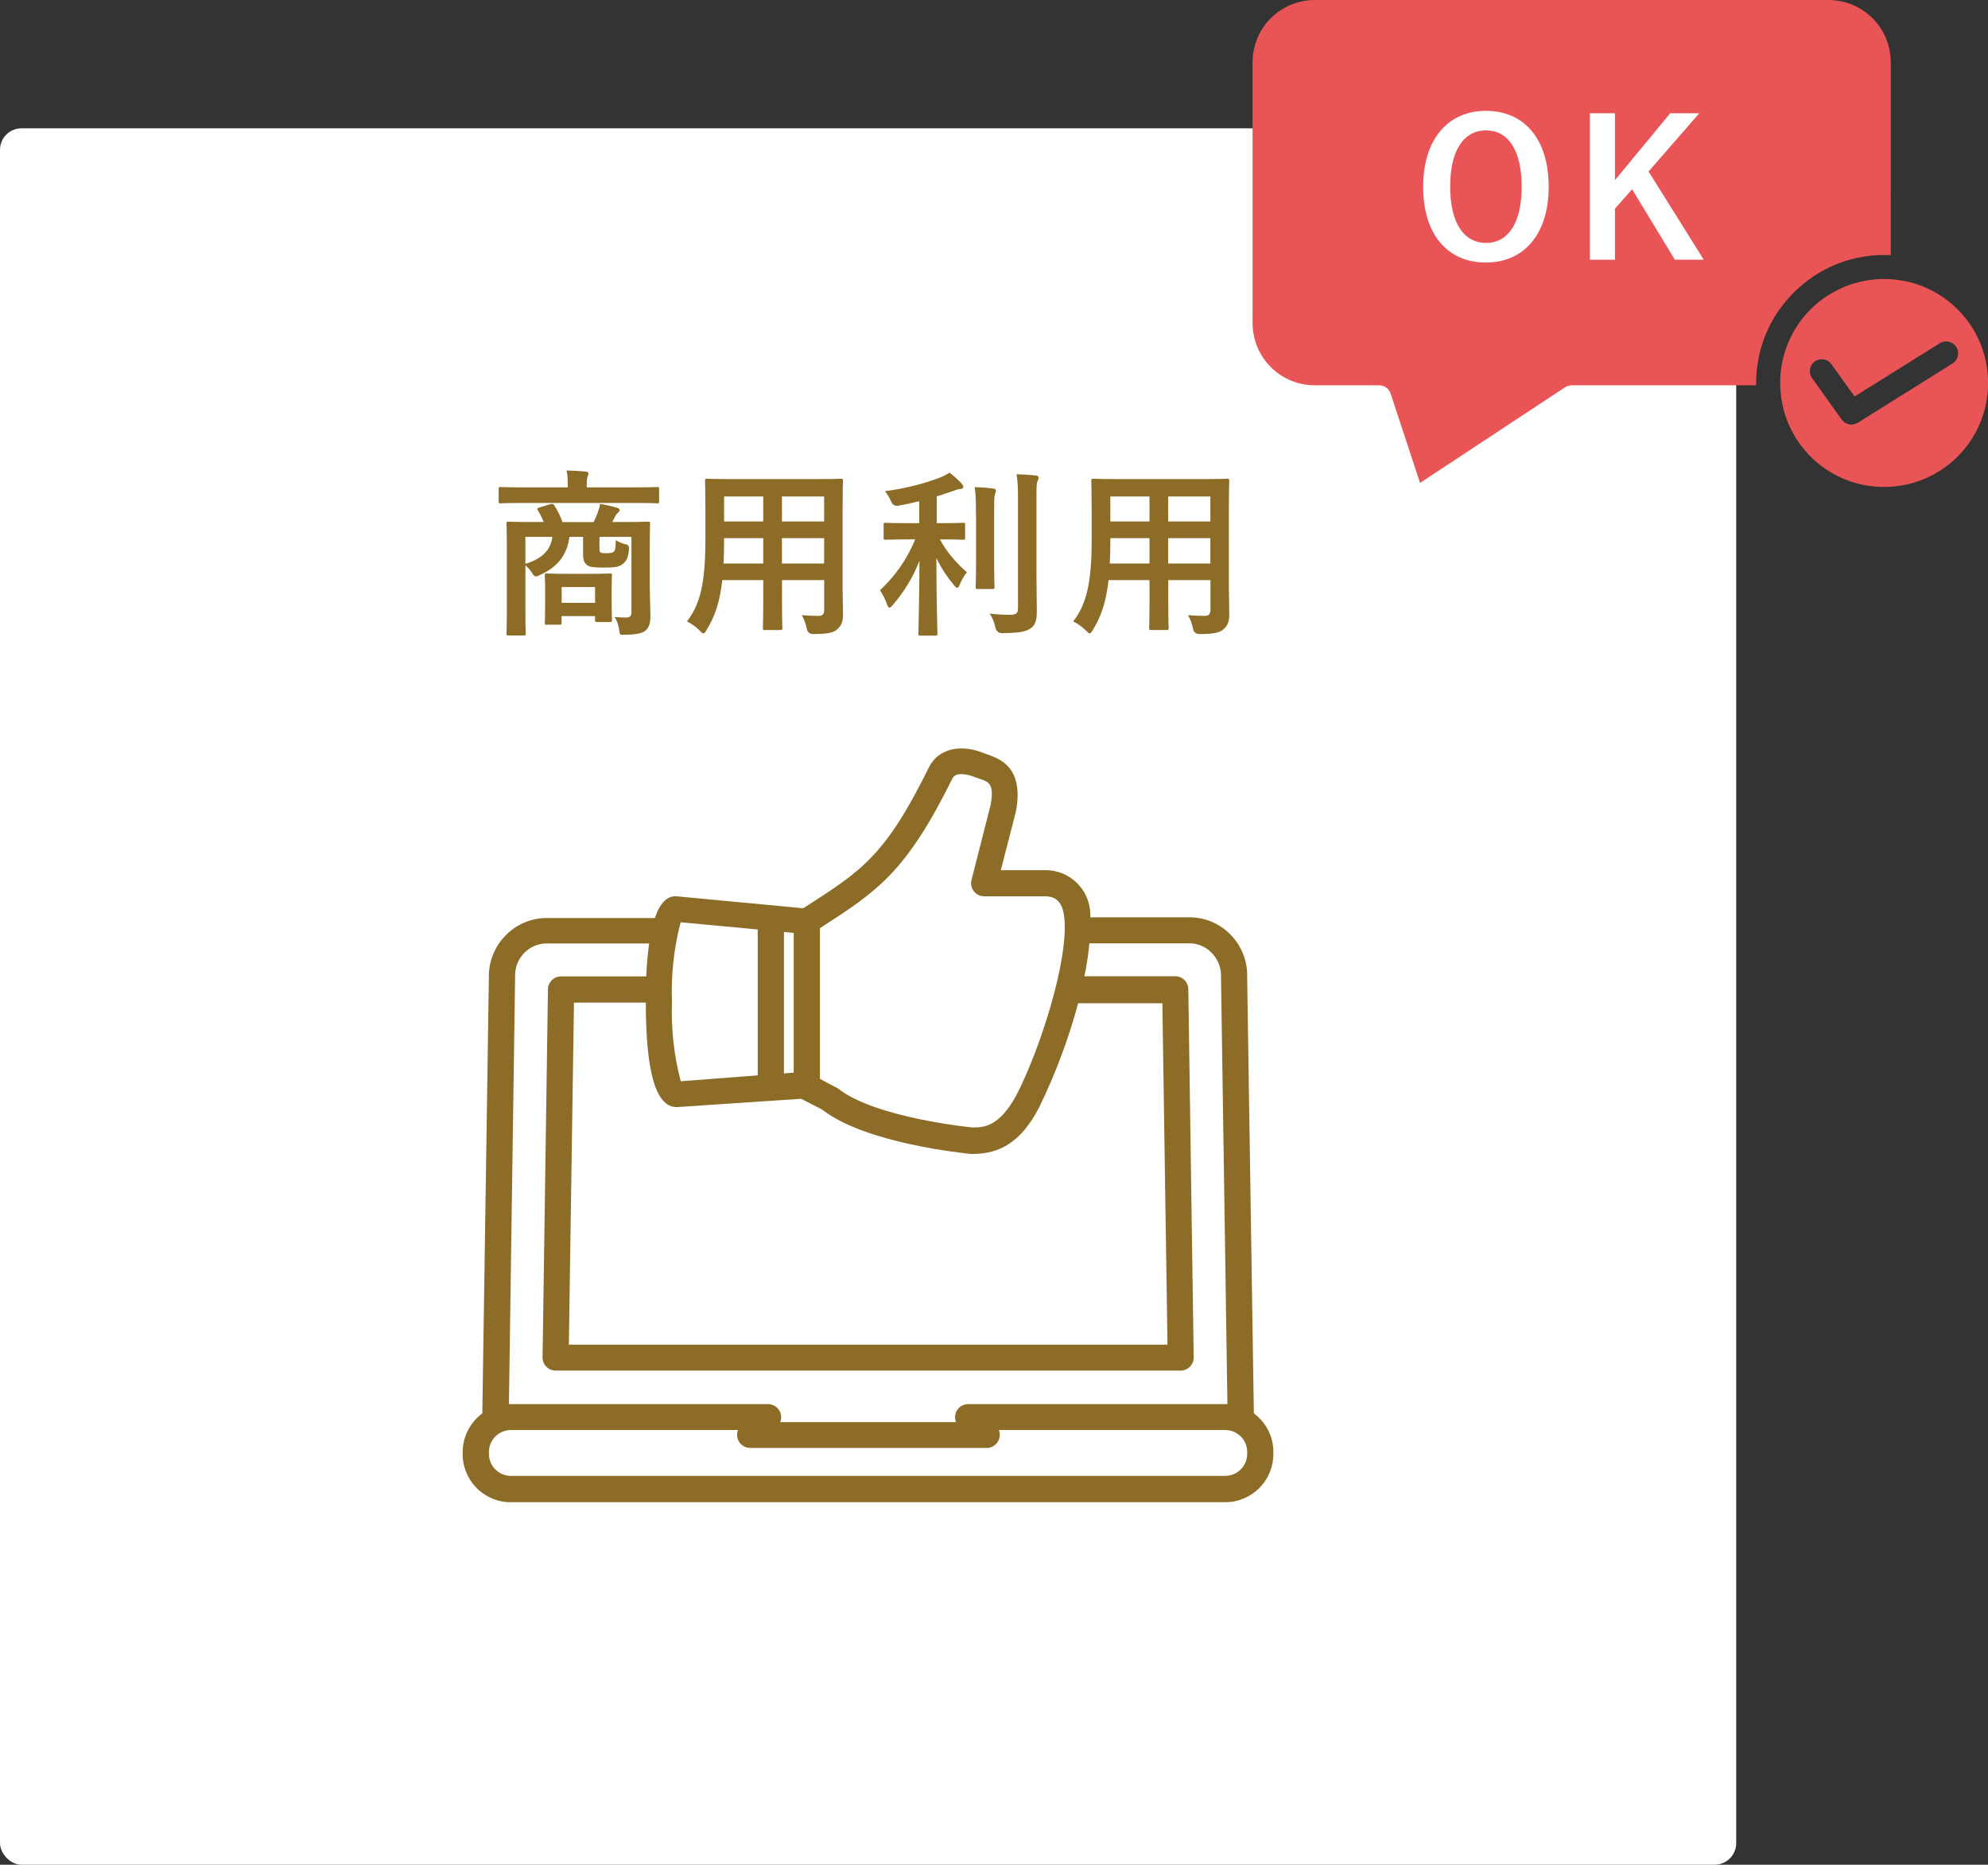 <?xml version="1.0" encoding="UTF-8"?>
<svg id="_レイヤー_1" data-name="レイヤー_1" xmlns="http://www.w3.org/2000/svg" version="1.1" viewBox="0 0 276.64 259.45">
  <rect x="0" y="0" width="276.64" height="259.45" fill="#333333" stroke="none"/>
  <!-- Generator: Adobe Illustrator 29.1.0, SVG Export Plug-In . SVG Version: 2.1.0 Build 142)  -->
  <defs>
    <style>
      .st0 {
        fill: #8c6c27;
      }

      .st1 {
        fill: #fff;
      }

      .st2 {
        fill: #e95456;
      }
    </style>
  </defs>
  <rect class="st1" x="0" y="17.85" width="241.6" height="241.6" rx="3" ry="3"/>
  <path class="st0" d="M177.19,201.71c-.09-2.01-1.09-3.87-2.71-5.06l-.93-60.67c.07-2.2-.75-4.34-2.29-5.91-1.5-1.56-3.57-2.44-5.73-2.44h-13.81v-.47c-.07-3.41-2.87-6.12-6.28-6.09h-6.17l2.11-8.2c1.13-6.13-2.27-7.28-3.91-7.88l-.51-.18c-3.35-1.38-6.42-.6-7.68,1.93-6.06,12.28-9.31,14.37-17.19,19.43l-.31.2-17.61-1.66c-1.31-.11-2.33.91-3.04,3.02h-15.06c-2.16,0-4.23.88-5.73,2.44-1.51,1.53-2.34,3.6-2.31,5.75l-.91,60.74c-1.63,1.19-2.63,3.05-2.73,5.06v.29c-.17,3.69,2.68,6.83,6.38,7,.11,0,.21,0,.32,0h99.4c3.7,0,6.7-2.99,6.7-6.69,0-.11,0-.21,0-.32v-.29ZM89.87,139.49c0,9.71,1.4,14.55,4.29,14.55h0l17.32-1.16,2.91,1.49c6.08,4.77,20.01,6.11,20.76,6.19,3,0,6.48-.76,9.42-6.42,2.28-4.67,4.11-9.54,5.46-14.55h11.72l.71,47.5h-83.3l.71-47.59h10.01ZM132.57,108.26c.42-.86,2.04-.56,3.02-.16l.71.25c1.33.45,2.07.71,1.55,3.64l-2.66,10.44c-.25.97.33,1.97,1.31,2.22.17.04.34.06.51.06h8.35c1.24,0,2.44.42,2.73,2.87.69,5.97-3.47,18.68-6.66,24.81-2.44,4.48-4.64,4.48-6.08,4.48-.13,0-13.66-1.33-18.79-5.46,0,0-1.82-.93-2.46-1.31v-20.96c7.95-5.13,11.95-7.7,18.46-20.88ZM110.45,149.24l-1.36.11v-19.68l1.36.13v19.45ZM94.71,128.32l10.73,1v20.3l-10.71.82c-.95-3.61-1.36-7.33-1.22-11.06-.15-3.73.26-7.45,1.2-11.06ZM71.68,135.87c-.05-1.22.41-2.4,1.26-3.27.82-.85,1.95-1.33,3.13-1.33h14.26c-.18,1.33-.33,2.86-.4,4.58h-11.86c-1,0-1.82.81-1.82,1.82l-.75,51.21c0,1,.81,1.82,1.82,1.82h86.97c1,0,1.82-.81,1.82-1.82l-.75-51.23c0-1-.81-1.82-1.82-1.82h-12.64c.32-1.51.55-3.04.69-4.58h13.92c1.17,0,2.3.48,3.11,1.33.88.9,1.35,2.12,1.29,3.38l.89,59.4h-36.07c-1,0-1.82.81-1.83,1.81,0,.24.05.48.14.7h-24.47c.38-.93-.06-1.99-.99-2.37-.22-.09-.46-.14-.7-.14h-36.06l.86-59.49ZM172.7,204.4c-.58.61-1.38.95-2.22.95h-99.38c-1.69,0-3.06-1.36-3.06-3.05,0-.05,0-.1,0-.15v-.27c.08-1.63,1.42-2.91,3.06-2.91h31.6c-.37.93.08,1.99,1.02,2.36.23.09.47.13.71.13h32.74c1,.07,1.87-.68,1.95-1.68.02-.28-.02-.55-.13-.81h31.49c1.64-.01,3,1.27,3.07,2.91v.27c.04.84-.27,1.65-.86,2.26Z"/>
  <g>
    <path class="st0" d="M72.76,69.98c-2.22,0-2.97.05-3.12.05-.22,0-.25-.02-.25-.27v-1.72c0-.25.03-.28.25-.28.15,0,.9.05,3.12.05h6.25v-.2c0-.9-.03-1.53-.17-2.15.92.02,1.82.07,2.67.15.25.03.38.12.38.25,0,.17-.08.3-.12.47-.1.23-.12.53-.12,1.28v.2h6.7c2.22,0,2.97-.05,3.12-.05.22,0,.25.03.25.28v1.72c0,.25-.02.27-.25.27-.15,0-.9-.05-3.12-.05h-15.57ZM90.43,81.93c0,1.47.08,2.92.08,3.77,0,.92-.17,1.6-.67,2.02-.38.35-1.05.55-2.82.6-.78.03-.78,0-.85-.6-.08-.65-.25-1.28-.67-1.88.67.05.95.08,1.57.08.55,0,.8-.17.8-.7v-10.52h-4.45v1.45c0,.4,0,.62.15.72.15.1.3.1.82.1.4,0,.8-.02,1-.2.25-.25.28-.58.3-1.62.4.25.83.45,1.25.55.5.08.6.22.58.75-.08,1.15-.38,1.67-.9,2.05-.57.42-1.1.47-2.7.47-1.27,0-1.87-.08-2.2-.33-.38-.3-.58-.65-.58-1.42v-2.52h-1.9c-.35,2.67-1.8,4.27-4.1,5.3-.25.12-.4.2-.55.2-.2,0-.38-.15-.6-.55-.25-.38-.55-.72-.88-1v6.25c0,2.1.05,3.12.05,3.25,0,.25-.03.27-.28.27h-2.12c-.25,0-.28-.02-.28-.27,0-.15.05-1.15.05-3.35v-8.55c0-2.22-.05-3.22-.05-3.4,0-.25.03-.27.28-.27.17,0,1.02.05,3.4.05h1.5c-.22-.58-.5-1.1-.82-1.62-.15-.22-.08-.3.22-.4l1.52-.47c.33-.1.45,0,.6.25.37.57.77,1.35,1.1,2.25h4.32c.25-.5.48-1,.62-1.45.12-.33.23-.62.28-1.08.77.12,1.67.33,2.42.55.2.08.3.15.3.3,0,.17-.12.3-.25.4-.15.12-.3.33-.4.55s-.22.47-.38.72h1.6c2.4,0,3.25-.05,3.4-.05.25,0,.27.02.27.27,0,.15-.05,1.33-.05,3.6v5.47ZM73.11,74.7v3.75c2.4-.72,3.55-2,3.75-3.75h-3.75ZM76.08,86.93c-.25,0-.27-.03-.27-.3,0-.15.05-.65.05-3.32v-1.28c0-1.27-.05-1.8-.05-1.97,0-.25.02-.27.27-.27.15,0,.78.05,2.7.05h3.4c1.92,0,2.55-.05,2.7-.05.25,0,.28.02.28.27,0,.15-.05.65-.05,1.62v1.42c0,2.52.05,3,.05,3.15,0,.27-.03.3-.28.3h-1.8c-.25,0-.28-.03-.28-.3v-.53h-4.65v.9c0,.27-.03.3-.28.3h-1.8ZM78.16,83.88h4.65v-2.2h-4.65v2.2Z"/>
    <path class="st0" d="M117.26,82.1c0,1.15.05,2.42.05,3.45,0,.92-.25,1.55-.82,2.02-.48.42-1.22.65-3.3.65q-.77,0-.92-.73c-.17-.8-.4-1.37-.7-1.9,1.02.08,1.5.1,2.32.1.57,0,.8-.25.8-.83v-4.15h-5.87v2.97c0,2.42.05,3.55.05,3.7,0,.25-.03.28-.28.28h-2.15c-.25,0-.28-.03-.28-.28,0-.17.05-1.27.05-3.7v-2.97h-5.7c-.35,3.1-1.02,5.02-2.17,6.92-.2.35-.33.5-.45.5s-.25-.12-.53-.4c-.6-.6-1.17-.97-1.77-1.27,1.83-2.35,2.57-5.32,2.57-11.35v-4.1c0-2.6-.05-3.95-.05-4.1,0-.28.03-.3.3-.3.15,0,1.03.05,3.42.05h11.75c2.42,0,3.27-.05,3.45-.05.25,0,.27.02.27.3,0,.15-.05,1.5-.05,4.1v11.07ZM106.21,78.4v-3.52h-5.45v.27c0,1.2-.02,2.27-.08,3.25h5.52ZM106.21,72.55v-3.47h-5.45v3.47h5.45ZM108.81,69.08v3.47h5.87v-3.47h-5.87ZM114.68,78.4v-3.52h-5.87v3.52h5.87Z"/>
    <path class="st0" d="M126.29,75.05c-2.17,0-2.9.05-3.05.05-.25,0-.28-.03-.28-.28v-1.8c0-.25.03-.28.28-.28.15,0,.87.05,3.05.05h1.62v-3.05c-.95.22-1.92.45-2.92.62q-.72.12-1.02-.65c-.23-.5-.5-1-.83-1.37,3.05-.38,6.1-1.25,7.72-1.92.6-.25.87-.4,1.27-.65.72.53,1.22,1,1.67,1.5.17.2.25.3.25.47,0,.2-.2.3-.48.3-.32.03-.67.18-1.1.33-.67.22-1.37.47-2.12.7v3.72h.65c2.15,0,2.88-.05,3.02-.05.25,0,.28.03.28.28v1.8c0,.25-.03.28-.28.28-.15,0-.88-.05-3.02-.05h-.2c.92,1.75,2.42,3.45,3.75,4.57-.38.45-.75,1.12-1,1.72-.12.3-.23.45-.35.45-.1,0-.25-.12-.43-.35-.95-1.15-1.82-2.4-2.47-3.82,0,6.02.15,10.12.15,10.57,0,.22-.02.25-.3.25h-2.07c-.25,0-.28-.03-.28-.25,0-.45.12-4.5.15-10.2-.9,2.4-2.2,4.4-3.72,6.2-.2.22-.32.35-.45.35s-.23-.12-.33-.42c-.25-.7-.67-1.55-1-2,1.85-1.7,3.65-4.02,4.9-7.07h-1.08ZM135.81,71.5c0-1.65-.02-2.55-.17-3.72.92.02,1.72.08,2.6.2.25.02.35.12.35.27,0,.2-.1.38-.15.55-.1.35-.1.85-.1,2.67v6.9c0,2.12.05,3.15.05,3.3,0,.25-.02.28-.27.28h-2.07c-.25,0-.28-.03-.28-.28,0-.15.05-1.17.05-3.3v-6.87ZM144.23,80.05c0,1.75.05,3.72.05,4.97s-.18,1.95-.9,2.42c-.7.47-1.5.62-3.92.65q-.77,0-.95-.8c-.17-.78-.45-1.45-.8-1.92,1,.12,1.95.17,2.85.17.8,0,1.1-.17,1.1-.97v-15.02c0-1.62-.02-2.4-.2-3.57.92.03,1.83.08,2.67.17.25.03.4.15.4.28,0,.22-.07.35-.15.52-.15.3-.15.85-.15,2.55v10.55Z"/>
    <path class="st0" d="M171.01,82.1c0,1.15.05,2.42.05,3.45,0,.92-.25,1.55-.82,2.02-.48.42-1.22.65-3.3.65q-.77,0-.92-.73c-.17-.8-.4-1.37-.7-1.9,1.02.08,1.5.1,2.32.1.57,0,.8-.25.8-.83v-4.15h-5.87v2.97c0,2.42.05,3.55.05,3.7,0,.25-.03.28-.28.28h-2.15c-.25,0-.28-.03-.28-.28,0-.17.05-1.27.05-3.7v-2.97h-5.7c-.35,3.1-1.02,5.02-2.17,6.92-.2.35-.33.5-.45.5s-.25-.12-.53-.4c-.6-.6-1.17-.97-1.77-1.27,1.83-2.35,2.57-5.32,2.57-11.35v-4.1c0-2.6-.05-3.95-.05-4.1,0-.28.03-.3.3-.3.15,0,1.03.05,3.42.05h11.75c2.42,0,3.27-.05,3.45-.05.25,0,.27.02.27.3,0,.15-.05,1.5-.05,4.1v11.07ZM159.96,78.4v-3.52h-5.45v.27c0,1.2-.02,2.27-.08,3.25h5.52ZM159.96,72.55v-3.47h-5.45v3.47h5.45ZM162.56,69.08v3.47h5.87v-3.47h-5.87ZM168.43,78.4v-3.52h-5.87v3.52h5.87Z"/>
  </g>
  <path class="st2" d="M183.01,0c-4.85,0-8.71,3.85-8.71,8.71v36.19c0,4.85,3.86,8.71,8.71,8.71h8.92c.72,0,1.36.46,1.58,1.15l4.1,12.43,20.17-13.3c.27-.18.59-.28.92-.28h25.68c0-.08,0-.16,0-.25,0-.02,0-.04,0-.06,0,0,0-.01,0-.02,0-.03,0-.06,0-.09,0-.55.03-1.1.08-1.64,0-.06.01-.12.02-.18.06-.54.14-1.07.25-1.59.01-.06.02-.11.03-.17.11-.52.24-1.04.4-1.54.02-.05.03-.11.05-.16.16-.49.33-.98.53-1.45.03-.07.06-.14.09-.21.2-.47.42-.93.66-1.37.03-.05.05-.1.08-.15.24-.44.51-.87.79-1.29.05-.07.09-.14.14-.2.28-.4.57-.79.88-1.17.05-.06.11-.13.16-.19.31-.37.64-.73.98-1.08.06-.06.12-.12.18-.18.35-.34.71-.67,1.08-.98.06-.05.13-.11.19-.16.38-.31.77-.6,1.17-.88.07-.05.14-.09.2-.14.42-.28.85-.55,1.29-.79.05-.03.1-.05.15-.08.45-.24.9-.46,1.37-.66.07-.03.14-.06.21-.09.47-.2.96-.37,1.45-.53.05-.02.11-.03.16-.05.5-.15,1.02-.29,1.54-.4.06-.01.11-.02.17-.03.52-.1,1.05-.19,1.59-.25.06,0,.12-.01.18-.02.54-.05,1.09-.08,1.64-.08.03,0,.06,0,.09,0h0s.03,0,.04,0c.3,0,.59,0,.89.02V8.71c0-4.85-3.86-8.71-8.71-8.71h-71.38ZM262.17,38.82s-.07,0-.1,0c-.43,0-.86.02-1.29.07-.07,0-.13.01-.2.02-.41.05-.82.11-1.23.19-.07.01-.14.03-.2.04-.4.09-.8.19-1.19.3-.07.02-.14.04-.21.07-.38.12-.75.26-1.11.41-.07.03-.14.06-.21.09-.8.34-1.56.76-2.27,1.23-.06.04-.12.08-.18.12-.33.23-.65.47-.97.72-.04.03-.07.06-.11.09-.32.27-.63.55-.92.84-.02.02-.03.03-.05.05-.33.33-.64.67-.93,1.02h0c-.27.33-.53.68-.77,1.04-.03.05-.07.1-.1.15-.23.34-.44.69-.64,1.05-.03.05-.05.09-.07.14-.2.37-.38.75-.54,1.13-.02.04-.04.08-.05.13-.16.4-.31.8-.44,1.21,0,.02-.01.04-.02.06-.14.45-.26.91-.36,1.38,0,0,0,0,0,0-.1.47-.17.95-.22,1.43,0,0,0,0,0,0-.05.45-.07.92-.07,1.38,0,.03,0,.07,0,.1,0,.02,0,.03,0,.05,0,.57.05,1.15.12,1.72,0,.04,0,.08,0,.11.92,7.12,6.97,12.59,14.34,12.59,8.01,0,14.47-6.46,14.47-14.47,0-7.21-5.23-13.15-12.11-14.27-.01,0-.02,0-.03,0-.37-.06-.74-.11-1.11-.14-.04,0-.09,0-.13-.01-.32-.02-.64-.04-.96-.04-.04,0-.08,0-.12,0h0ZM270.93,47.51c.53.04,1.01.33,1.3.78.49.78.25,1.81-.53,2.29l-13.18,8.24c-.75.47-1.73.27-2.24-.44l-4.12-5.77c-.54-.75-.36-1.79.38-2.32,0,0,0,0,0,0,.75-.53,1.79-.36,2.32.39,0,0,0,0,0,0l3.21,4.49,11.85-7.41c.3-.19.65-.27,1-.25Z"/>
  <g>
    <path class="st1" d="M215.51,25.95c0,6.72-3.52,10.58-8.75,10.58s-8.72-3.81-8.72-10.53,3.54-10.58,8.74-10.58,8.72,3.78,8.72,10.53ZM201.8,25.97c0,5.2,2,7.83,4.99,7.83s4.96-2.63,4.96-7.83-1.97-7.83-4.96-7.83-4.99,2.6-4.99,7.83Z"/>
    <path class="st1" d="M229.41,23.87l7.67,12.26h-4.02l-5.94-9.79-2.39,2.68v7.12h-3.49V15.76h3.49v9.3l7.69-9.3h4.04l-7.06,8.11Z"/>
  </g>
</svg>